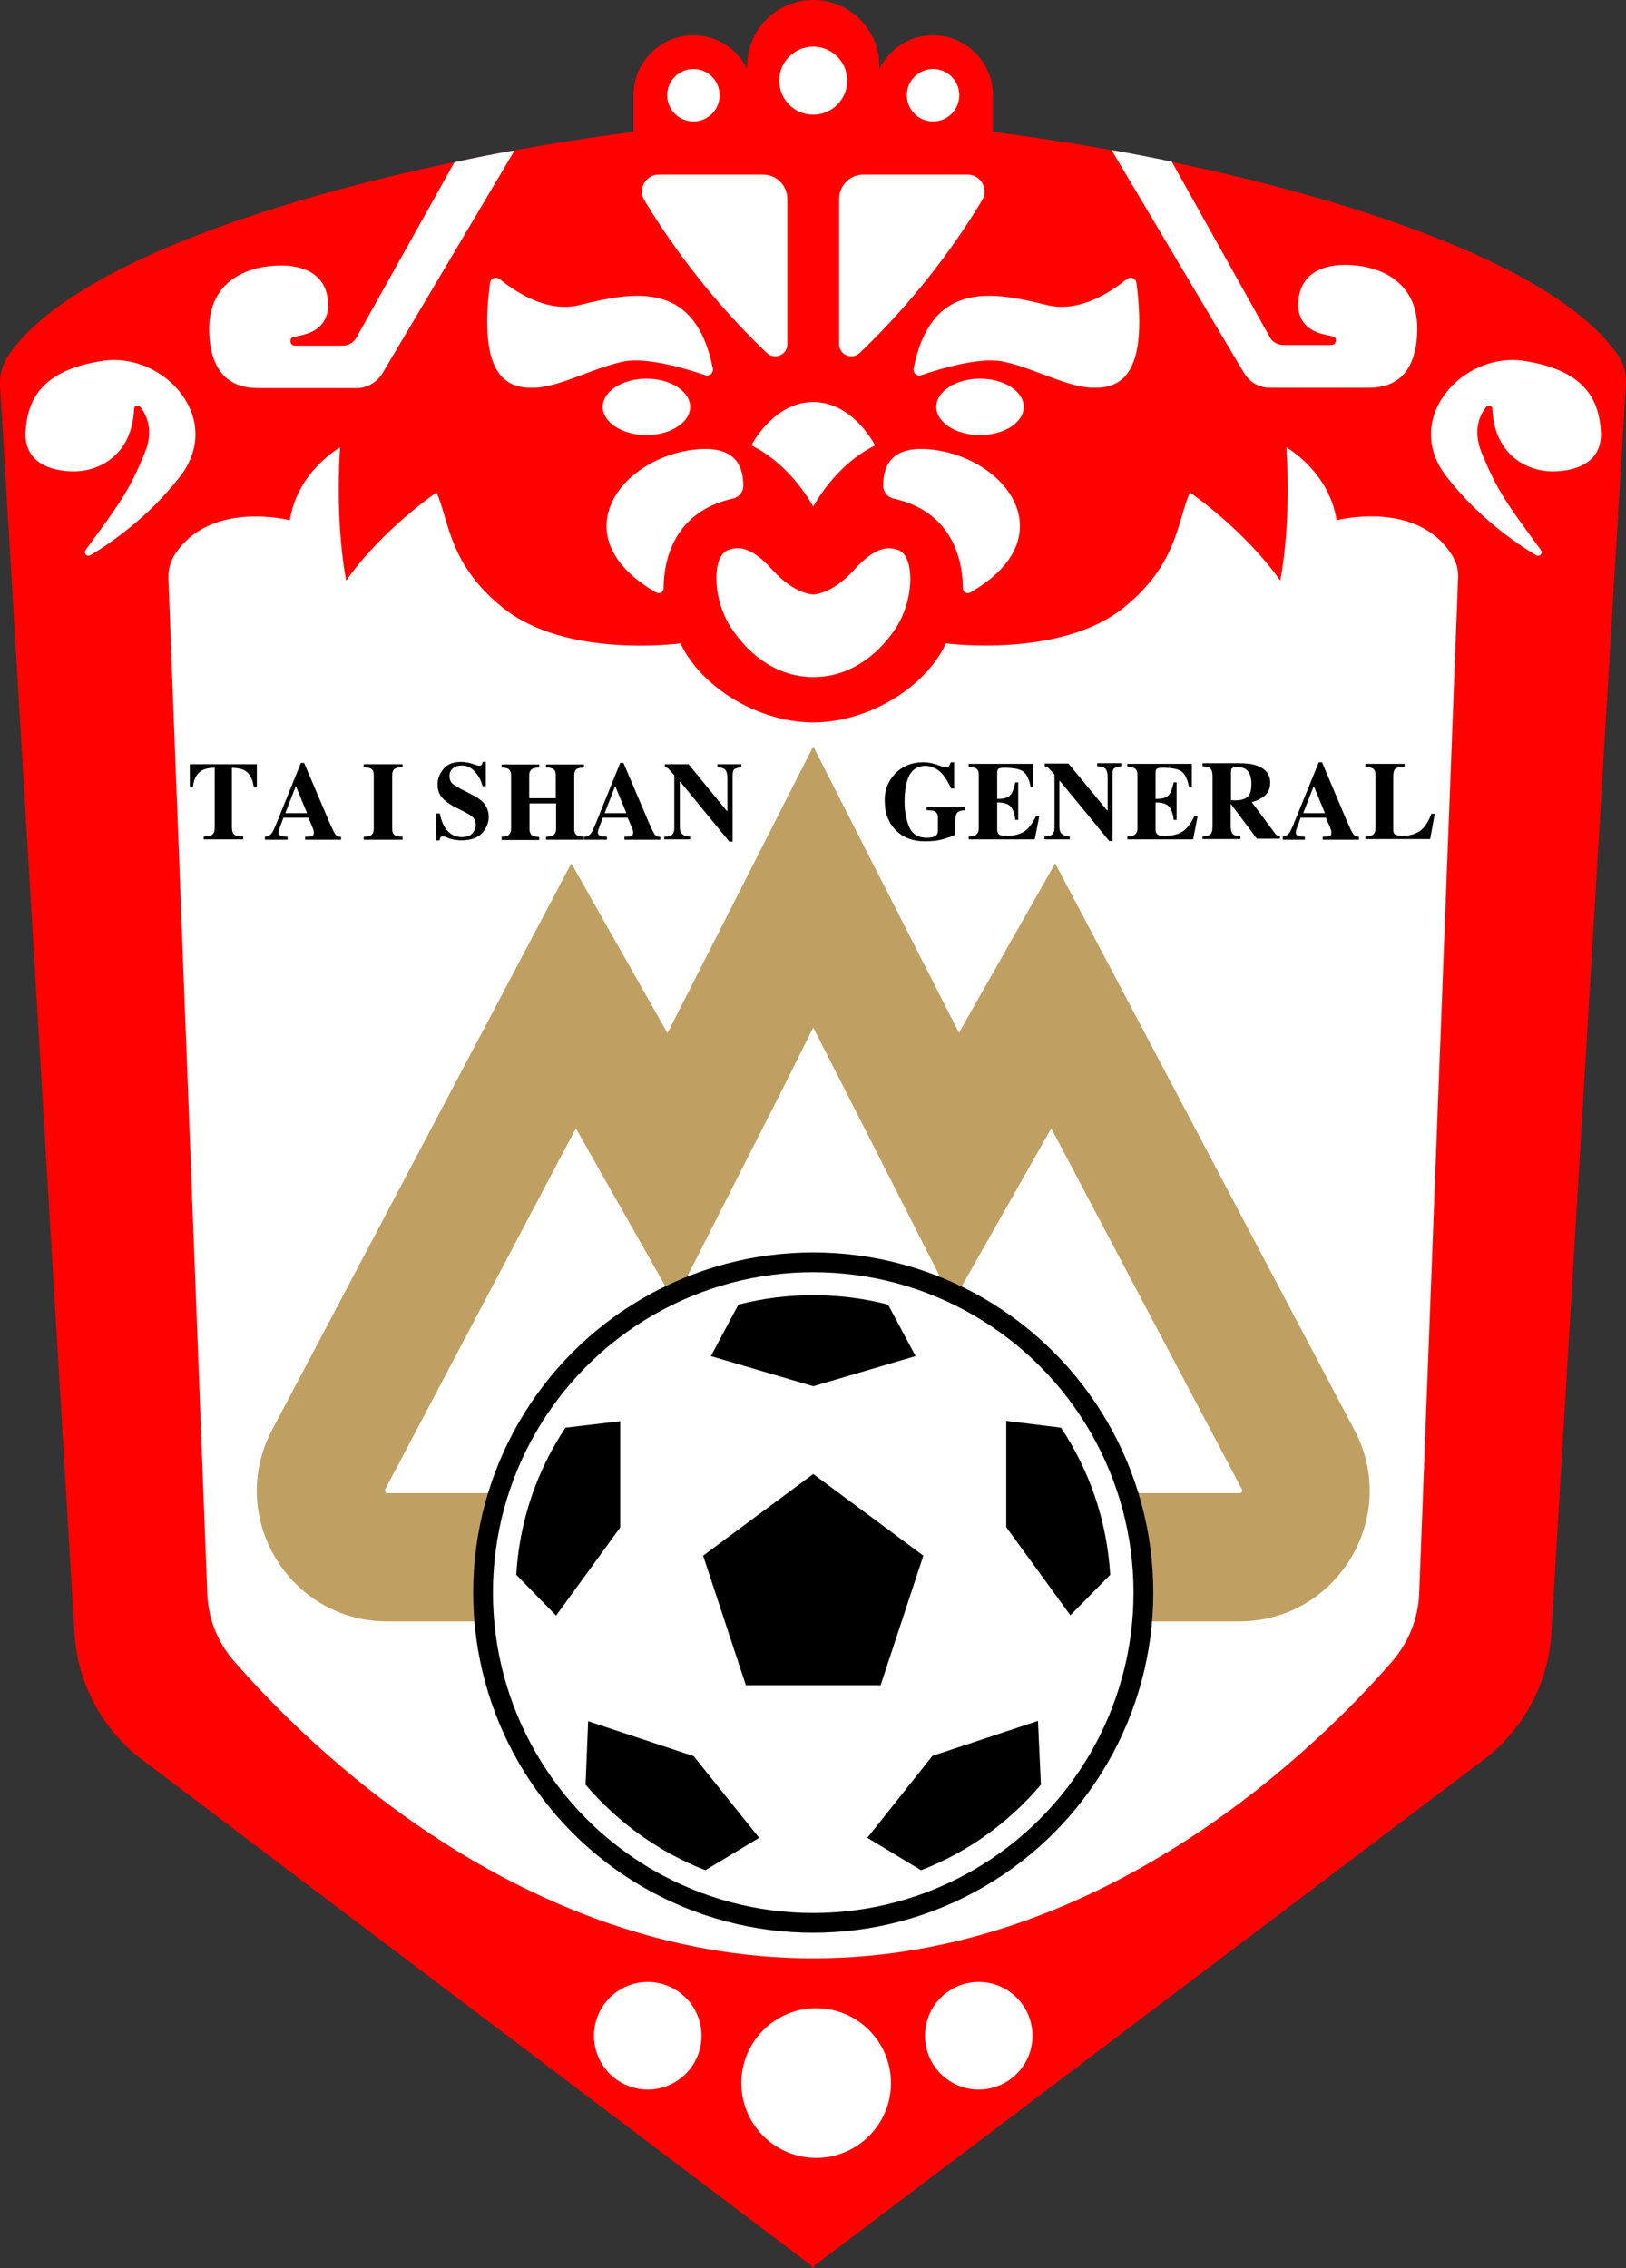 <svg xmlns="http://www.w3.org/2000/svg" xmlns:xlink="http://www.w3.org/1999/xlink" viewBox="148.892 49.9 502.07 700.1" xml:space="preserve" enable-background="new 0 0 800 800"><rect x="148.892" y="49.9" width="502.07" height="700.1" fill="#333333" stroke="none"/><style>.st1{fill:#fff}</style><g><g><path d="M648.6,159.7c-23.7-34.9-119.8-59.8-193.1-69.1c0-3.1,0-7,0-11.3c0-10.2-8.3-18.5-18.5-18.5 c-7.3,0-13.6,4.3-16.6,10.4c0-0.3,0-0.6,0-0.9c0-11.3-9.1-20.4-20.4-20.4c-11.3,0-20.4,9.1-20.4,20.4c0,0.3,0,0.6,0,0.9 c-3-6.2-9.3-10.4-16.6-10.4c-10.2,0-18.5,8.3-18.5,18.5c0,4.3,0,8.2,0,11.3c-73.3,9.4-169.4,34.2-193.1,69.1 c-1.8,2.7-2.6,5.9-2.5,9.1l23,385.3c0.9,15.4,8.6,29.7,20.9,39l206.7,156.2l0,0.7l0.4-0.3l0.4,0.3l0-0.7l206.7-156.2 c12.3-9.3,20-23.6,20.9-39l23-385.3C651.2,165.6,650.4,162.4,648.6,159.7z" fill="#ff0200"/><path class="st1" d="M597.2,221.2c-10.8-17.2-35.6-10.7-35.6-10.7c-2.3-15.1-15.5-22.5-15.5-22.5c1.6,24.8-1.9,41.1-1.9,41.1 c-11.3-15.9-27.9-27.2-27.9-27.2c-3.9,8.9-3.8,22.3-20.6,35.7c-19.6,15.6-54.7,10.9-54.7,10.9c-6.6,14-24.4,24.4-41,24.4 c-16.6,0-34.4-10.5-41-24.4c0,0-35.1,4.8-54.7-10.9c-16.8-13.4-16.7-26.8-20.6-35.7c0,0-16.7,11.3-27.9,27.2 c0,0-3.5-16.3-1.9-41.1c0,0-13.2,7.4-15.5,22.5c0,0-24.7-6.4-35.6,10.7c-1.4,2.2-2,4.8-1.9,7.4l12,313.3c0.3,7.7,3.2,15,8.3,20.8 c21.9,25.2,88.2,91.7,178.8,91.7s156.9-66.5,178.8-91.7c5-5.8,8-13.2,8.3-20.8l12-313.3C599.3,226,598.6,223.4,597.2,221.2z"/><g><ellipse class="st1" cx="348.5" cy="175.5" rx="13.5" ry="8.7"/><g><path class="st1" d="M392,156.2v-44.9c0-4.2-3.4-7.5-7.5-7.5h-32.2c-4,0-6.5,4.4-4.5,7.8c6.1,10.2,18.5,28.8,37.9,47.3 C388.1,161.1,392,159.4,392,156.2z"/><path class="st1" d="M353.8,231.5c0-6.6,1.9-23.4,21.4-27.7c1.8-0.4,3.2-2,3.2-3.9c0-5-1.4-13.4-16.7-11 c-22.5,3.6-38.9,27.4-10.2,43.9C352.6,233.4,353.8,232.6,353.8,231.5z"/><path class="st1" d="M300.2,137.2c0.2-1.4,1.8-2,2.9-1.2c4.4,3.5,14.3,10.6,24.6,8.1c16.6-4.1,35.8-8,41.3,19.5 c0.3,1.4-1.1,2.6-2.4,2.1c-5.6-1.9-18-5.7-25.2-4.2c-9.6,2-20.1,8.1-27.9,8.1C305.8,169.7,296.4,166.7,300.2,137.2z"/><path class="st1" d="M175.3,219.7c-0.7,1,0.4,2.2,1.5,1.6c6.2-3.7,17.9-11.7,27.6-24.2c14-17.9-4.9-38.7-23.9-35.8 c-18.9,2.9-23.1,12.1-23.7,21.7c-0.6,9.6,7.6,12.5,15.3,12.4c7.3-0.1,17.6-4.9,18.2-19.3c0-1,1.3-1.4,1.9-0.6 c1.9,2.4,4.3,7.1,1.4,14.2C188.7,201.5,186.3,204.7,175.3,219.7z"/><path class="st1" d="M408,156.2v-44.9c0-4.2,3.4-7.5,7.5-7.5h32.2c4,0,6.5,4.4,4.5,7.8c-6.1,10.2-18.5,28.8-37.9,47.3 C411.9,161.1,408,159.4,408,156.2z"/><path class="st1" d="M400,174c-12.4,0-19.1,13.4-19.1,13.4c12.5,6.1,19.1,18.9,19.1,18.9s6.6-12.8,19.1-18.9 C419.1,187.4,412.4,174,400,174z"/><path class="st1" d="M426.3,219.7c-2.6-0.9-6.6-1.7-13.6,6c-7,7.8-12.7,7.7-12.7,7.7s-5.7,0.1-12.7-7.7c-7-7.8-11.1-6.9-13.6-6 c-5.1,1.9-4.9,15.4,1.2,24.4c6.1,9,14.8,14.8,25.2,14.8c10.3,0,19.1-5.8,25.2-14.8C431.3,235.2,431.4,221.6,426.3,219.7z"/><path class="st1" d="M446.2,231.5c0-6.6-1.9-23.4-21.4-27.7c-1.8-0.4-3.2-2-3.2-3.9c0-5,1.4-13.4,16.7-11 c22.5,3.6,38.9,27.4,10.2,43.9C447.4,233.4,446.2,232.6,446.2,231.5z"/><ellipse class="st1" cx="451.5" cy="175.5" rx="13.5" ry="8.7"/><path class="st1" d="M499.8,137.2c-0.2-1.4-1.8-2-2.9-1.2c-4.4,3.5-14.3,10.6-24.6,8.1c-16.6-4.1-35.8-8-41.3,19.5 c-0.3,1.4,1.1,2.6,2.4,2.1c5.6-1.9,18-5.7,25.2-4.2c9.6,2,20.1,8.1,27.9,8.1C494.2,169.7,503.6,166.7,499.8,137.2z"/><path class="st1" d="M624.7,219.7c0.7,1-0.4,2.2-1.5,1.6c-6.2-3.7-17.9-11.7-27.6-24.2c-14-17.9,4.9-38.7,23.9-35.8 c18.9,2.9,23.1,12.1,23.7,21.7c0.6,9.6-7.6,12.5-15.3,12.4c-7.3-0.1-17.6-4.9-18.2-19.3c0-1-1.3-1.4-1.9-0.6 c-1.9,2.4-4.3,7.1-1.4,14.2C611.3,201.5,613.7,204.7,624.7,219.7z"/><path class="st1" d="M307.8,96.3L267,165.1c-1.7,2.8-4.7,4.6-8,4.6h-30.5c-5.5,0-14.4-1.9-15-17c-0.6-15.2,10.5-20.3,20.5-20.8 c10-0.5,15,3.6,16,9.6c1,6-1.4,10.5-8.1,11.9c-1,0.2-1.8,0.4-2.5,0.6c-1.4,0.4-0.9,2.6,0.5,2.6h14.8c1.7,0,3.3-0.9,4.2-2.4 l30.3-54.2C295.4,98.6,301.6,97.4,307.8,96.3z"/><path class="st1" d="M586.5,152.6c-0.6,15.2-9.5,17-15,17h-30.5c-3.3,0-6.3-1.7-8-4.6l-40.9-68.8c6.2,1.1,12.4,2.3,18.6,3.6 l30.3,54.2c0.8,1.5,2.4,2.4,4.2,2.4h14.8c1.5,0,2-2.2,0.5-2.6c-0.7-0.2-1.5-0.4-2.5-0.6c-6.7-1.4-9.1-6-8-11.9 c1-6,6-10.1,16-9.6C576,132.3,587.1,137.5,586.5,152.6z"/></g></g><circle class="st1" cx="363" cy="79.3" r="8.1"/><circle class="st1" cx="437" cy="79.3" r="8.1"/><circle class="st1" cx="400" cy="74.8" r="10.5"/><g><circle class="st1" cx="400.9" cy="692.9" r="23.1"/><circle class="st1" cx="348.9" cy="678.3" r="16.6"/><circle class="st1" cx="451.1" cy="678.3" r="16.6"/></g></g><path d="M400,367.1l9.9,19.4l33.2,65.3l30.4-53.6l58.8,111.3c0.1,0.2,0.2,0.3,0.2,0.4c0,0.2-0.3,0.8-0.5,0.9 c0,0-0.2,0-0.4,0h-263c-0.2,0-0.4,0-0.4,0c-0.2-0.1-0.5-0.6-0.5-0.9c0,0,0-0.2,0.2-0.4l58.8-111.3l30.4,53.6l33.2-65.3L400,367.1 M400,280.3l-45,88.5l-29.7-52.4l-92.4,174.9c-14.2,26.8,5.3,59.1,35.6,59.1h263c30.3,0,49.8-32.3,35.6-59.1l-92.4-174.9L445,368.7 L400,280.3L400,280.3z" fill="#c0a062"/><g><circle cx="400" cy="541.5" r="105"/><circle class="st1" cx="400" cy="541.5" r="98.9"/></g><g><path d="M340.4,488.6v32.8l-19.8,27.2L308.3,536c1-16.7,6.4-32.2,15.2-45.4L340.4,488.6z"/><path d="M383.3,617.2l-16.6,10h0c-14.4-5.6-27.1-14.8-37-26.4l0.8-19.6l32.6,10.8L383.3,617.2z"/><path d="M491.7,536l-12.3,12.5l-19.8-27.2v-32.8l16.9,2.1C485.3,503.8,490.7,519.3,491.7,536z"/><path d="M470.3,600.8c-9.8,11.6-22.5,20.8-37,26.4h0l-16.6-10l20.1-25.3l32.6-10.8L470.3,600.8z"/><path d="M431.6,468.5l-31.6,9.3l-31.6-9.3l8.5-15.9c7.4-1.9,15.1-2.9,23.1-2.9s15.7,1,23.1,2.9L431.6,468.5z"/></g><polygon points="400,504.9 366,530.1 379.2,570.1 420.8,570.1 434,530.1"/><g><g><path d="M207.5,285.8h20.7l0,6.9h-1c-0.3-2.5-1.3-4.2-2.8-5c-0.9-0.5-2.1-0.7-3.9-0.8V305c0,1.3,0.2,2.1,0.7,2.5s1.4,0.6,2.8,0.6 v0.9h-12.2v-0.9c1.3,0,2.2-0.2,2.7-0.6s0.7-1.3,0.7-2.5v-18.1c-1.7,0-3,0.3-3.9,0.8c-1.6,0.9-2.6,2.6-2.8,5h-1L207.5,285.8z"/><path d="M230.8,308.2c0.8-0.1,1.5-0.4,2-1.1c0.3-0.4,0.8-1.4,1.4-2.9l7.6-18.8h1l7.7,18.1c0.9,2,1.5,3.3,1.9,3.9 c0.4,0.6,1,0.9,1.8,0.8v0.9h-11.1v-0.9c1.1,0,1.9-0.1,2.2-0.3c0.4-0.1,0.5-0.5,0.5-1.1c0-0.3-0.1-0.7-0.3-1.2 c-0.1-0.3-0.3-0.7-0.5-1.2l-0.9-2.1h-7.7c-0.5,1.4-0.8,2.3-1,2.7c-0.3,0.9-0.5,1.5-0.5,1.9c0,0.5,0.3,0.9,1,1.1 c0.4,0.1,1,0.2,1.8,0.2v0.9h-7V308.2z M243.7,300.9l-3.3-8h-0.3l-3.1,8H243.7z"/><path d="M261.2,308.2c1,0,1.7-0.1,2.1-0.4c0.7-0.4,1-1,1-2.1v-16.6c0-1-0.3-1.7-1-2c-0.4-0.2-1.1-0.3-2.1-0.4v-0.9h12v0.9 c-1.1,0-1.8,0.2-2.2,0.4c-0.7,0.3-1,1-1,2.1v16.6c0,1,0.3,1.6,0.8,1.9s1.3,0.5,2.4,0.5v0.9h-12V308.2z"/><path d="M283.7,301h1c0.5,2.6,1.4,4.4,2.6,5.6c1.2,1.2,2.6,1.7,4.2,1.7c1.5,0,2.6-0.4,3.3-1.2c0.6-0.8,1-1.6,1-2.5 c0-1-0.3-1.9-1-2.5c-0.4-0.4-1.3-1-2.7-1.7l-2.2-1.1c-2.2-1.1-3.7-2.2-4.6-3.3c-0.9-1.1-1.3-2.4-1.3-4c0-1.7,0.6-3.2,1.8-4.7 c1.2-1.5,3-2.2,5.4-2.2c1.2,0,2.4,0.2,3.6,0.6c1.2,0.4,1.8,0.6,2,0.6c0.4,0,0.6-0.1,0.8-0.3c0.1-0.2,0.3-0.5,0.3-0.9h1v7.5h-1 c-0.4-1.7-1.2-3.2-2.4-4.5c-1.1-1.3-2.5-1.9-4.1-1.9c-1.1,0-2,0.3-2.7,0.9c-0.7,0.6-1,1.4-1,2.3c0,1.1,0.3,1.9,0.9,2.4 c0.6,0.5,2,1.4,4.1,2.4l2.5,1.3c1.1,0.6,2,1.2,2.7,1.9c1.3,1.3,1.9,2.9,1.9,4.7c0,1.7-0.7,3.4-2,4.9c-1.3,1.5-3.5,2.3-6.5,2.3 c-0.7,0-1.4-0.1-2.1-0.2c-0.7-0.1-1.4-0.3-2.1-0.6l-0.7-0.3c-0.2,0-0.3-0.1-0.4-0.1c-0.1,0-0.3,0-0.4,0c-0.4,0-0.6,0.1-0.7,0.3 c-0.1,0.2-0.2,0.5-0.3,0.9h-1V301z"/><path d="M303.8,308.2c0.9,0,1.6-0.2,1.9-0.4c0.6-0.4,1-1,1-2v-16.6c0-1-0.3-1.6-0.9-2c-0.3-0.2-1-0.3-2-0.4v-0.9h11.6v0.9 c-1,0.1-1.7,0.2-2.1,0.4c-0.6,0.4-1,1-1,2v7.1h8.2v-7.1c0-1-0.3-1.7-0.9-2c-0.4-0.2-1.1-0.4-2.1-0.4v-0.9h11.7v0.9 c-1,0.1-1.7,0.2-2.1,0.4c-0.6,0.3-0.9,1-0.9,2v16.6c0,1,0.3,1.7,1,2c0.4,0.2,1,0.3,2,0.4v0.9h-11.7v-0.9c1,0,1.7-0.2,2.1-0.4 c0.6-0.4,1-1,1-2v-7.9h-8.2v7.9c0,1,0.3,1.7,1,2.1c0.4,0.2,1.1,0.3,2,0.4v0.9h-11.6V308.2z"/><path d="M329.4,308.2c0.8-0.1,1.5-0.4,2-1.1c0.3-0.4,0.8-1.4,1.4-2.9l7.6-18.8h1l7.7,18.1c0.9,2,1.5,3.3,1.9,3.9 c0.4,0.6,1,0.9,1.8,0.8v0.9h-11.1v-0.9c1.1,0,1.9-0.1,2.2-0.3c0.4-0.1,0.5-0.5,0.5-1.1c0-0.3-0.1-0.7-0.3-1.2 c-0.1-0.3-0.3-0.7-0.5-1.2l-0.9-2.1h-7.7c-0.5,1.4-0.8,2.3-1,2.7c-0.3,0.9-0.5,1.5-0.5,1.9c0,0.5,0.3,0.9,1,1.1 c0.4,0.1,1,0.2,1.8,0.2v0.9h-7V308.2z M342.3,300.9l-3.3-8h-0.3l-3.1,8H342.3z"/><path d="M354,308.2c1.3,0,2.1-0.3,2.5-0.7c0.4-0.5,0.6-1.1,0.6-2v-16.3c-1.1-1.2-1.7-1.9-1.9-2.1s-0.6-0.3-1-0.4v-0.9h7.3 l11.8,14.4h0.2v-10.1c0-1.2-0.2-2-0.6-2.5c-0.4-0.5-1.3-0.8-2.5-0.9v-0.9h7.4v0.9c-1.1,0.2-1.8,0.4-2.2,0.7c-0.4,0.3-0.5,1-0.5,2 v20.3h-1l-15.1-18.4h-0.2v13.5c0,1.1,0.1,1.8,0.4,2.2c0.5,0.7,1.4,1.1,2.8,1.1v0.9H354V308.2z"/></g><g><path d="M425.2,288.8c2.3-2.4,5.2-3.6,8.8-3.6c1.4,0,2.9,0.3,4.3,0.8c1.4,0.5,2.3,0.8,2.7,0.8c0.4,0,0.7-0.1,0.9-0.4 c0.2-0.3,0.4-0.7,0.6-1.2h1v8.1h-0.9c-0.8-1.8-1.7-3.1-2.5-4.2c-1.6-1.9-3.5-2.8-5.5-2.8c-2.2,0-3.9,1-4.9,2.9 c-1,1.9-1.5,4.7-1.5,8.2c0,2.9,0.5,5.5,1.4,7.7c1,2.3,2.8,3.4,5.5,3.4c1.5,0,2.5-0.3,3-0.9c0.3-0.3,0.4-0.9,0.4-1.6v-3.6 c0-1-0.3-1.7-1-2.1c-0.4-0.2-1.3-0.3-2.5-0.3v-0.9h11.9v0.9c-1.2,0-2,0.3-2.4,0.7c-0.4,0.4-0.6,1.2-0.6,2.4v4.4 c-0.8,0.5-2,0.9-3.7,1.4c-1.7,0.5-3.6,0.7-5.7,0.7c-3.8,0-6.9-1.2-9.2-3.6c-2.1-2.3-3.2-5.1-3.2-8.5 C421.9,294.1,423,291.2,425.2,288.8z"/><path d="M448,309v-0.9c1,0,1.7-0.2,2.1-0.4c0.6-0.4,1-1,1-2V289c0-1-0.3-1.7-1-2c-0.4-0.2-1.1-0.3-2.1-0.4v-0.9h19.9v7h-0.8 c-0.4-2.2-1.2-3.8-2.2-4.6c-1.1-0.8-3-1.2-5.7-1.2c-1.1,0-1.7,0.1-2,0.3s-0.4,0.7-0.4,1.3v8c2,0,3.3-0.3,4-1.1 c0.7-0.7,1.2-2.1,1.6-4h0.9V303h-0.9c-0.2-2-0.8-3.4-1.5-4.2c-0.8-0.8-2.1-1.2-4.1-1.2v8.4c0,0.7,0.2,1.2,0.6,1.5 s1.2,0.4,2.3,0.4c2.2,0,4-0.4,5.4-1.3s2.6-2.5,3.7-4.8h1l-1.4,7.2H448z"/><path d="M471.4,308.1c1.3,0,2.1-0.3,2.5-0.7c0.4-0.5,0.6-1.1,0.6-2V289c-1.1-1.2-1.7-1.9-2-2.1s-0.6-0.3-1-0.4v-0.9h7.3 l11.9,14.4h0.2v-10.2c0-1.2-0.2-2-0.6-2.5s-1.3-0.8-2.6-0.9v-0.9h7.4v0.9c-1.1,0.2-1.8,0.4-2.2,0.7c-0.4,0.3-0.5,1-0.5,2v20.4h-1 l-15.2-18.5H476v13.6c0,1.1,0.1,1.8,0.4,2.3c0.5,0.7,1.4,1.1,2.8,1.2v0.9h-7.8V308.1z"/><path d="M497,309v-0.9c1,0,1.7-0.2,2.1-0.4c0.6-0.4,1-1,1-2V289c0-1-0.3-1.7-1-2c-0.4-0.2-1.1-0.3-2.1-0.4v-0.9h19.9v7H516 c-0.4-2.2-1.2-3.8-2.2-4.6s-3-1.2-5.7-1.2c-1.1,0-1.7,0.1-2,0.3s-0.4,0.7-0.4,1.3v8c2,0,3.3-0.3,4-1.1c0.7-0.7,1.2-2.1,1.6-4h0.9 V303h-0.9c-0.2-2-0.8-3.4-1.5-4.2c-0.8-0.8-2.1-1.2-4.1-1.2v8.4c0,0.7,0.2,1.2,0.6,1.5s1.2,0.4,2.3,0.4c2.2,0,4-0.4,5.4-1.3 c1.4-0.9,2.6-2.5,3.7-4.8h1l-1.4,7.2H497z"/><path d="M520.3,308.1c1.2-0.1,2-0.3,2.4-0.7c0.4-0.4,0.6-1.2,0.6-2.5v-15.3c0-1.3-0.3-2.2-0.8-2.6c-0.3-0.3-1.1-0.5-2.3-0.6v-0.9 h11.1c2.3,0,4.2,0.2,5.6,0.7c2.8,1,4.2,2.7,4.2,5.3c0,1.9-0.7,3.4-2.2,4.4c-1.1,0.8-2.3,1.3-3.5,1.6l7.3,9.8 c0.2,0.3,0.4,0.4,0.6,0.5c0.2,0.1,0.5,0.1,0.8,0.2v0.8H537l-8.1-10.8h0v6.8c0,1.2,0.2,2,0.6,2.5c0.4,0.4,1.2,0.7,2.4,0.7v0.9 h-11.7V308.1z M533.8,296.1c1-0.6,1.5-2,1.5-4.2c0-1.3-0.2-2.4-0.6-3.2c-0.6-1.3-1.8-2-3.5-2c-0.9,0-1.5,0.1-1.8,0.3 c-0.3,0.2-0.4,0.6-0.4,1.1v8.8C531.2,297.1,532.8,296.8,533.8,296.1z"/><path d="M545,308.1c0.8-0.1,1.5-0.4,2-1.1c0.3-0.4,0.8-1.4,1.4-2.9l7.7-18.9h1l7.7,18.2c0.9,2,1.5,3.4,1.9,3.9 c0.4,0.6,1,0.9,1.8,0.9v0.9h-11.2v-0.9c1.1,0,1.9-0.1,2.2-0.3c0.4-0.1,0.5-0.5,0.5-1.1c0-0.3-0.1-0.7-0.3-1.2 c-0.1-0.3-0.3-0.7-0.5-1.2l-0.9-2.1h-7.8c-0.5,1.4-0.8,2.3-1,2.7c-0.3,0.9-0.5,1.5-0.5,1.9c0,0.5,0.3,0.9,1,1.1 c0.4,0.1,1,0.2,1.8,0.2v0.9H545V308.1z M558,300.9l-3.3-8h-0.3l-3.1,8H558z"/><path d="M570.6,308.1c0.9,0,1.6-0.2,2-0.4c0.7-0.4,1-1,1-2.1V289c0-1-0.3-1.7-1-2c-0.4-0.2-1.1-0.3-2.1-0.4v-0.9h12.1v0.9 c-1.4,0-2.3,0.2-2.8,0.6c-0.5,0.3-0.7,1.2-0.7,2.6V306c0,0.8,0.2,1.3,0.6,1.5s1.2,0.4,2.3,0.4c2.1,0,3.8-0.5,5.2-1.4 c1.4-0.9,2.6-2.7,3.7-5.4h1l-1.4,7.8h-20V308.1z"/></g></g></g></svg>